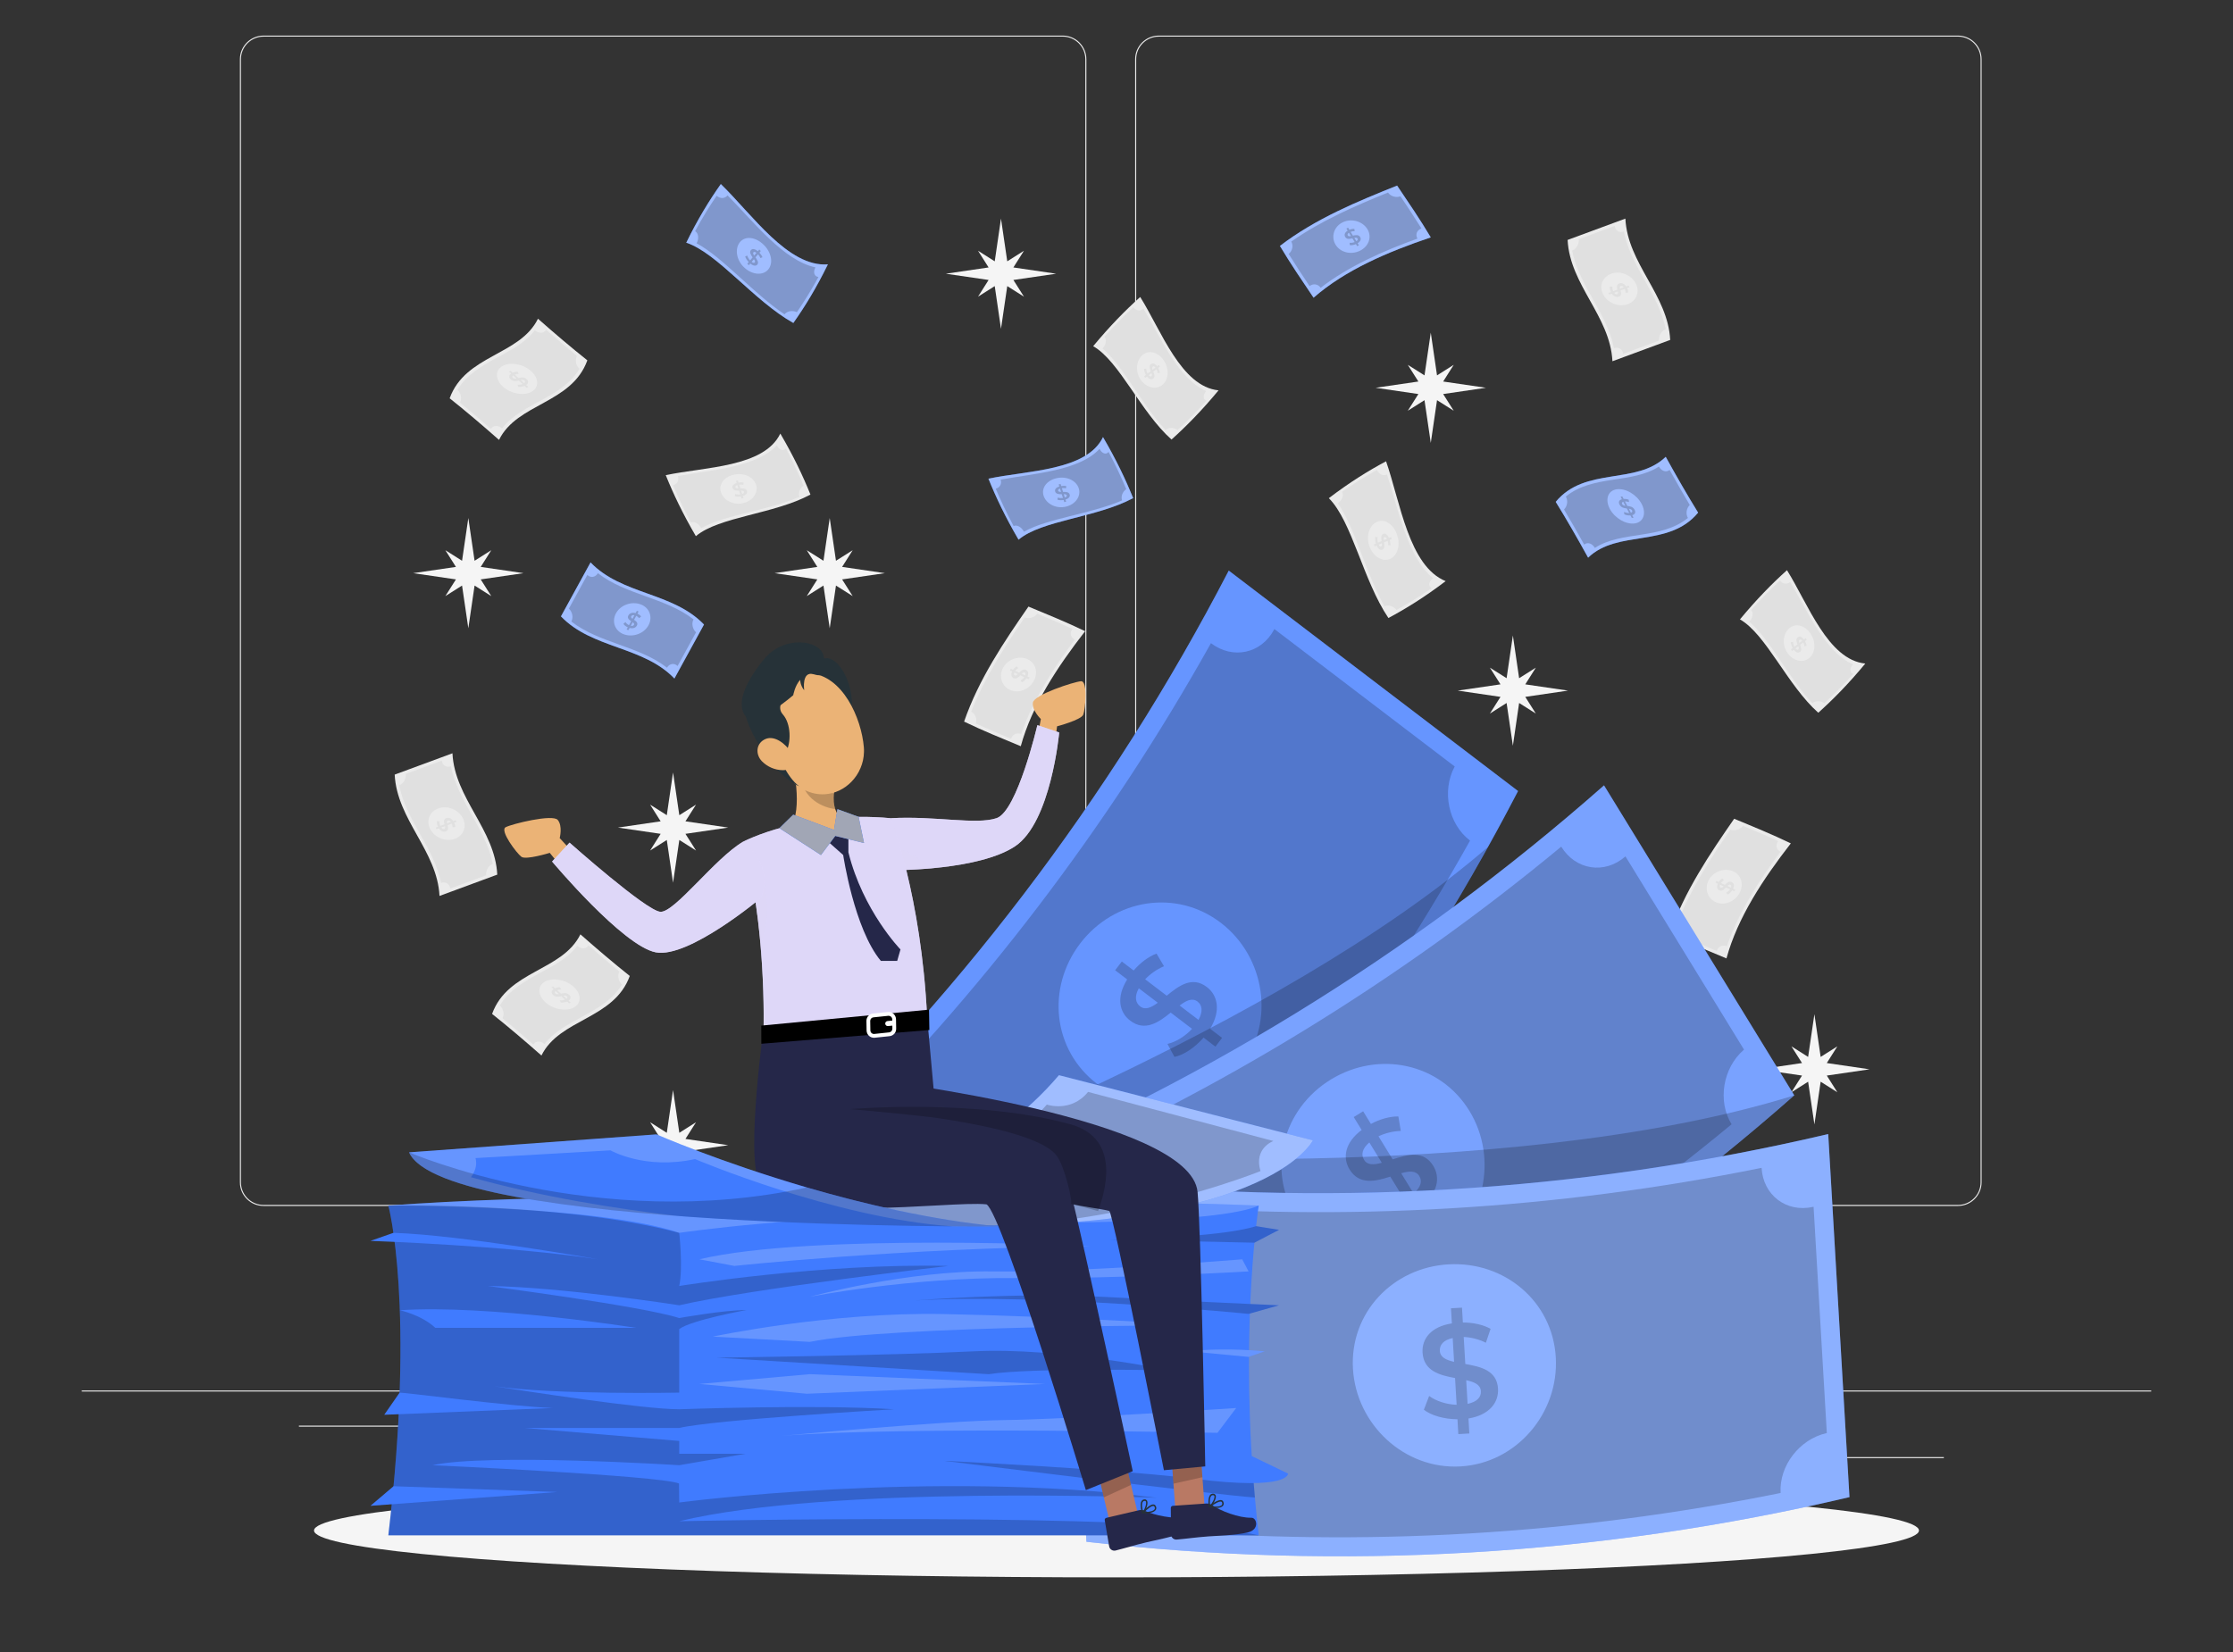<?xml version="1.0" encoding="UTF-8"?> <!-- Generator: Adobe Illustrator 19.0.0, SVG Export Plug-In . SVG Version: 6.00 Build 0) --> <svg xmlns="http://www.w3.org/2000/svg" xmlns:xlink="http://www.w3.org/1999/xlink" version="1.1" x="0px" y="0px" viewBox="0 0 1000 740" style="enable-background:new 0 0 1000 740;" xml:space="preserve"><rect x="0" y="0" width="1000" height="740" fill="#333333" stroke="none"/> <g id="Background_Complete"> <g> <rect x="36.63" y="622.86" style="fill:#EBEBEB;" width="926.74" height="0.46"></rect> <rect x="809.12" y="652.69" style="fill:#EBEBEB;" width="61.39" height="0.46"></rect> <rect x="634.43" y="657.72" style="fill:#EBEBEB;" width="16.11" height="0.46"></rect> <rect x="771.69" y="635.48" style="fill:#EBEBEB;" width="35.57" height="0.46"></rect> <rect x="133.86" y="638.6" style="fill:#EBEBEB;" width="80.06" height="0.46"></rect> <rect x="230.42" y="638.6" style="fill:#EBEBEB;" width="11.74" height="0.46"></rect> <rect x="280.31" y="646.42" style="fill:#EBEBEB;" width="173.63" height="0.46"></rect> <path style="fill:#EBEBEB;" d="M475.93,540.2H118.02c-5.83,0-10.58-4.75-10.58-10.58V26.52c0-5.83,4.75-10.58,10.58-10.58h357.91 c5.83,0,10.58,4.75,10.58,10.58v503.09C486.51,535.45,481.76,540.2,475.93,540.2z M118.02,16.41c-5.58,0-10.12,4.54-10.12,10.12 v503.09c0,5.58,4.54,10.12,10.12,10.12h357.91c5.58,0,10.11-4.54,10.11-10.12V26.52c0-5.58-4.54-10.12-10.11-10.12H118.02z"></path> <path style="fill:#EBEBEB;" d="M876.83,540.2H518.93c-5.83,0-10.58-4.75-10.58-10.58V26.52c0-5.83,4.75-10.58,10.58-10.58h357.91 c5.83,0,10.58,4.75,10.58,10.58v503.09C887.41,535.45,882.67,540.2,876.83,540.2z M518.93,16.41c-5.58,0-10.11,4.54-10.11,10.12 v503.09c0,5.58,4.54,10.12,10.11,10.12h357.91c5.58,0,10.12-4.54,10.12-10.12V26.52c0-5.58-4.54-10.12-10.12-10.12H518.93z"></path> </g> <g> <polygon style="fill:#F5F5F5;" points="453.82,125.41 472.97,122.61 453.82,119.8 458.56,112.32 451.08,117.06 448.27,97.91 445.47,117.06 437.99,112.32 442.72,119.8 423.58,122.61 442.72,125.41 437.99,132.89 445.47,128.16 448.27,147.3 451.08,128.16 458.56,132.89 "></polygon> <polygon style="fill:#F5F5F5;" points="646.29,176.51 665.43,173.7 646.29,170.9 651.02,163.42 643.54,168.15 640.74,149.01 637.93,168.15 630.45,163.42 635.19,170.9 616.04,173.7 635.19,176.51 630.45,183.99 637.93,179.26 640.74,198.4 643.54,179.25 651.02,183.99 "></polygon> <polygon style="fill:#F5F5F5;" points="377.12,259.54 396.27,256.74 377.12,253.94 381.86,246.46 374.37,251.19 371.57,232.04 368.77,251.19 361.29,246.46 366.02,253.94 346.88,256.74 366.02,259.54 361.29,267.02 368.77,262.29 371.57,281.43 374.37,262.29 381.86,267.02 "></polygon> <polygon style="fill:#F5F5F5;" points="215.28,259.54 234.42,256.74 215.28,253.94 220.01,246.46 212.53,251.19 209.73,232.04 206.92,251.19 199.44,246.46 204.18,253.94 185.03,256.74 204.18,259.54 199.44,267.02 206.92,262.29 209.73,281.43 212.53,262.29 220.01,267.02 "></polygon> <polygon style="fill:#F5F5F5;" points="306.96,373.51 326.11,370.71 306.96,367.9 311.7,360.42 304.22,365.16 301.41,346.01 298.61,365.16 291.13,360.42 295.86,367.9 276.72,370.71 295.86,373.51 291.13,380.99 298.61,376.26 301.41,395.4 304.22,376.26 311.7,380.99 "></polygon> <polygon style="fill:#F5F5F5;" points="683.06,312.16 702.2,309.35 683.06,306.55 687.79,299.07 680.31,303.8 677.51,284.66 674.7,303.8 667.22,299.07 671.96,306.55 652.81,309.35 671.96,312.16 667.22,319.64 674.7,314.9 677.51,334.05 680.31,314.9 687.79,319.64 "></polygon> <polygon style="fill:#F5F5F5;" points="818.09,481.79 837.23,478.99 818.09,476.18 822.82,468.7 815.34,473.44 812.54,454.29 809.73,473.44 802.25,468.7 806.99,476.18 787.84,478.99 806.99,481.79 802.25,489.27 809.73,484.54 812.54,503.68 815.34,484.54 822.82,489.27 "></polygon> <polygon style="fill:#F5F5F5;" points="658.36,475.9 677.51,473.1 658.36,470.29 663.1,462.81 655.62,467.55 652.81,448.4 650.01,467.55 642.53,462.81 647.26,470.29 628.12,473.1 647.26,475.9 642.53,483.38 650.01,478.65 652.81,497.79 655.62,478.65 663.1,483.38 "></polygon> <polygon style="fill:#F5F5F5;" points="306.96,515.78 326.11,512.98 306.96,510.17 311.7,502.69 304.22,507.43 301.41,488.28 298.61,507.43 291.13,502.69 295.86,510.17 276.72,512.98 295.86,515.78 291.13,523.26 298.61,518.53 301.41,537.67 304.22,518.53 311.7,523.26 "></polygon> <polygon style="fill:#F5F5F5;" points="515,428.77 534.14,425.97 515,423.16 519.73,415.68 512.25,420.42 509.45,401.27 506.65,420.41 499.16,415.68 503.9,423.16 484.75,425.97 503.9,428.77 499.16,436.25 506.65,431.52 509.45,450.66 512.25,431.52 519.73,436.25 "></polygon> <polygon style="fill:#F5F5F5;" points="406.37,634.93 425.52,632.13 406.37,629.33 411.11,621.85 403.63,626.58 400.82,607.44 398.02,626.58 390.54,621.85 395.27,629.33 376.13,632.13 395.27,634.93 390.54,642.42 398.02,637.68 400.82,656.83 403.63,637.68 411.11,642.42 "></polygon> <polygon style="fill:#F5F5F5;" points="619.36,622.44 638.5,619.64 619.36,616.83 624.09,609.35 616.61,614.09 613.81,594.94 611.01,614.09 603.52,609.35 608.26,616.83 589.11,619.64 608.26,622.44 603.52,629.92 611.01,625.19 613.81,644.33 616.61,625.19 624.09,629.92 "></polygon> <g> <path style="fill:#EBEBEB;" d="M621.77,276.83c-11.39-16.85-16.26-43.27-26.68-53.68c9.36-7.13,17.75-12.32,25.63-16.52 c6.4,18.4,10.2,46.97,26.68,53.68C638.04,267.44,629.66,272.63,621.77,276.83z"></path> <path style="fill:#E0E0E0;enable-background:new ;" d="M641.05,263.46c-1.59-1.05-1.19-3.14,0.77-4.43 c-11.41-9.19-15.52-30.53-20.68-46.52c-1.73,0.85-3.72-0.08-4.43-2.04c-4.99,2.77-10.21,5.98-15.75,9.84 c0.95,1.48,0.13,3.82-1.85,5.16c7.71,10.92,12.42,31.06,20.88,46.12c1.72-0.83,4.07-0.04,5.37,1.6c0,0.01,0.01,0.02,0.02,0.03 c4.98-2.75,10.18-5.92,15.7-9.75C641.06,263.47,641.06,263.46,641.05,263.46z M613.29,244.75c-1.67-4.51-0.13-9.39,3.34-10.99 c3.46-1.59,7.36,1.06,8.98,5.67c1.63,4.59,0.36,9.39-3.07,10.91C619.11,251.87,614.95,249.29,613.29,244.75z"></path> <g style="enable-background:new ;"> <path style="fill:#E0E0E0;" d="M616.5,244.37c-0.3,0.13-0.61,0.26-0.91,0.4c-0.11-0.3-0.21-0.6-0.32-0.9 c0.3-0.13,0.61-0.26,0.91-0.39c-0.34-1.1-0.44-2.25-0.27-2.99c0.34,0.04,0.66,0.09,1,0.13c-0.14,0.68-0.09,1.61,0.15,2.47 c0.54-0.24,1.09-0.47,1.63-0.7c-0.21-1.32-0.37-2.77,0.77-3.26c0.83-0.36,1.83,0.16,2.55,1.83c0.31-0.13,0.61-0.26,0.92-0.39 c0.11,0.3,0.21,0.61,0.32,0.91c-0.3,0.13-0.6,0.26-0.9,0.39c0.26,0.83,0.37,1.73,0.31,2.45c-0.33-0.03-0.66-0.06-0.99-0.1 c0.04-0.69-0.04-1.37-0.2-1.98c-0.55,0.23-1.09,0.47-1.64,0.7c0.21,1.32,0.42,2.78-0.72,3.26 C618.28,246.57,617.25,246.05,616.5,244.37z M619.67,241.97c0.48-0.21,0.97-0.41,1.45-0.62c-0.36-0.75-0.77-0.96-1.13-0.8 C619.61,240.71,619.59,241.26,619.67,241.97z M618.52,244.83c0.4-0.17,0.41-0.74,0.32-1.46c-0.48,0.21-0.96,0.41-1.44,0.62 C617.77,244.76,618.17,244.98,618.52,244.83z"></path> </g> </g> <g> <path style="fill:#EBEBEB;" d="M362.94,221.54c-16.31,8.79-41,9.89-51.31,18.63c-5.94-10.14-10.16-19.05-13.49-27.33 c17.4-3.71,44-3.46,51.31-18.63C355.39,204.34,359.61,213.25,362.94,221.54z"></path> <path style="fill:#E0E0E0;enable-background:new ;" d="M351.92,200.85c-1.08,1.41-2.97,0.72-4.03-1.36 c-9.25,9.88-29.2,10.94-44.3,13.77c0.67,1.81-0.33,3.62-2.18,4.05c2.22,5.26,4.82,10.8,8.01,16.75c1.43-0.72,3.53,0.41,4.63,2.53 c10.6-6.02,29.49-7.83,43.95-14.02c-0.65-1.79,0.24-3.99,1.84-5.03c0.01,0,0.02-0.01,0.02-0.02c-2.2-5.25-4.77-10.76-7.93-16.69 C351.93,200.84,351.93,200.84,351.92,200.85z M332.79,225.38c-4.27,1.01-8.67-1.18-9.91-4.78c-1.23-3.6,1.48-7.05,5.84-7.99 c4.34-0.95,8.68,0.95,9.86,4.52C339.74,220.68,337.09,224.39,332.79,225.38z"></path> <g style="enable-background:new ;"> <path style="fill:#E0E0E0;" d="M332.66,222.19c0.1,0.31,0.2,0.63,0.3,0.95c-0.28,0.06-0.57,0.13-0.85,0.19 c-0.1-0.31-0.2-0.63-0.3-0.94c-1.04,0.18-2.11,0.11-2.77-0.15c0.06-0.32,0.12-0.64,0.19-0.96c0.62,0.23,1.48,0.31,2.29,0.2 c-0.18-0.56-0.36-1.13-0.54-1.69c-1.23,0.02-2.58-0.02-2.95-1.2c-0.28-0.86,0.27-1.77,1.86-2.24c-0.1-0.32-0.2-0.64-0.3-0.95 c0.29-0.06,0.57-0.12,0.86-0.19c0.1,0.31,0.2,0.63,0.3,0.94c0.79-0.13,1.62-0.13,2.28,0.04c-0.05,0.32-0.1,0.63-0.16,0.95 c-0.63-0.14-1.27-0.15-1.84-0.08c0.18,0.57,0.36,1.13,0.54,1.7c1.23-0.02,2.6-0.02,2.96,1.15 C334.8,220.76,334.25,221.69,332.66,222.19z M330.65,218.76c-0.16-0.5-0.32-1-0.47-1.5c-0.72,0.25-0.93,0.62-0.82,0.99 C329.49,218.65,330,218.74,330.65,218.76z M333.21,220.28c-0.13-0.41-0.65-0.5-1.33-0.51c0.16,0.5,0.31,1,0.47,1.5 C333.1,221,333.33,220.64,333.21,220.28z"></path> </g> </g> <g> <path style="fill:#EBEBEB;" d="M524.64,196.89c-13.85-12.31-23.34-35.13-35.08-41.82c7.49-9.06,14.41-16.07,21.06-22.04 c9.44,15.08,18.32,40.16,35.08,41.82C538.21,183.9,531.28,190.92,524.64,196.89z"></path> <path style="fill:#E0E0E0;enable-background:new ;" d="M540.3,179.44c-1.7-0.53-1.7-2.55-0.1-4.25 c-12.45-5.31-20.28-23.69-28.11-36.9c-1.47,1.25-3.52,0.93-4.55-0.66c-4.19,3.89-8.5,8.23-13,13.26c1.17,1.1,0.83,3.46-0.79,5.21 c9.29,7.89,17.46,25.02,28.22,36.49c1.46-1.23,3.83-1.14,5.35,0.01c0,0,0.02,0.01,0.02,0.02c4.18-3.86,8.48-8.17,12.97-13.16 C540.31,179.45,540.31,179.45,540.3,179.44z M510.7,169.87c-2.41-3.67-1.86-8.55,1.1-10.95c2.96-2.39,7.13-1.03,9.51,2.75 c2.38,3.75,2.08,8.48-0.87,10.81C517.5,174.8,513.1,173.57,510.7,169.87z"></path> <g style="enable-background:new ;"> <path style="fill:#E0E0E0;" d="M513.65,168.66c-0.26,0.2-0.52,0.41-0.79,0.61c-0.16-0.24-0.31-0.49-0.47-0.73 c0.26-0.2,0.52-0.41,0.78-0.61c-0.52-0.91-0.83-1.94-0.81-2.66c0.33-0.05,0.64-0.1,0.96-0.15c-0.01,0.66,0.22,1.5,0.6,2.22 c0.47-0.36,0.93-0.72,1.4-1.08c-0.44-1.15-0.86-2.43,0.12-3.18c0.72-0.56,1.76-0.35,2.75,0.98c0.27-0.2,0.53-0.41,0.79-0.61 c0.16,0.25,0.31,0.5,0.47,0.74c-0.26,0.2-0.52,0.4-0.78,0.6c0.4,0.69,0.67,1.48,0.74,2.16c-0.32,0.06-0.63,0.12-0.95,0.18 c-0.09-0.64-0.3-1.24-0.56-1.75c-0.47,0.36-0.94,0.73-1.42,1.09c0.44,1.15,0.91,2.43-0.07,3.18 C515.73,170.18,514.67,169.98,513.65,168.66z M516.19,165.6c0.42-0.32,0.83-0.64,1.25-0.96c-0.48-0.59-0.9-0.67-1.21-0.43 C515.89,164.47,515.98,164.98,516.19,165.6z M515.64,168.53c0.34-0.26,0.25-0.79,0.03-1.42c-0.41,0.32-0.83,0.64-1.24,0.96 C514.92,168.66,515.34,168.76,515.64,168.53z"></path> </g> </g> <g> <path style="fill:#EBEBEB;" d="M568.08,390.2c-6.31-17.42-3.79-42.01-10.94-53.48c10.9-4.4,20.33-7.27,29.01-9.35 c1.12,17.76-3.01,44.03,10.94,53.48C586.19,385.24,576.76,388.11,568.08,390.2z"></path> <path style="fill:#E0E0E0;enable-background:new ;" d="M590.15,382.32c-1.24-1.27-0.28-3.05,1.94-3.79 c-8.42-10.59-6.55-30.49-7.14-45.83c-1.89,0.4-3.54-0.85-3.68-2.75c-5.53,1.43-11.39,3.19-17.74,5.47 c0.5,1.52-0.92,3.43-3.17,4.21c4.41,11.36,3.44,30.32,7.44,45.52c1.87-0.38,3.91,0.82,4.7,2.56c0,0.01,0.01,0.02,0.01,0.03 c5.51-1.41,11.35-3.15,17.67-5.4C590.16,382.33,590.16,382.33,590.15,382.32z M568.68,359.81c-0.37-4.37,2.43-8.41,6.18-9.1 c3.75-0.69,6.76,2.49,7.05,6.95c0.31,4.44-2.21,8.45-5.91,9.09C572.32,367.38,569.03,364.21,568.68,359.81z"></path> <g style="enable-background:new ;"> <path style="fill:#E0E0E0;" d="M571.86,360.15c-0.32,0.06-0.65,0.11-0.98,0.16c-0.02-0.29-0.04-0.58-0.06-0.87 c0.32-0.06,0.65-0.11,0.98-0.16c-0.02-1.05,0.2-2.1,0.56-2.72c0.31,0.11,0.61,0.22,0.92,0.33c-0.32,0.58-0.52,1.42-0.53,2.24 c0.58-0.1,1.17-0.19,1.75-0.28c0.16-1.22,0.4-2.55,1.62-2.74c0.89-0.15,1.71,0.52,1.95,2.17c0.33-0.05,0.66-0.1,0.99-0.16 c0.02,0.29,0.04,0.59,0.06,0.88c-0.32,0.05-0.65,0.1-0.97,0.16c0.02,0.8-0.11,1.63-0.37,2.25c-0.31-0.1-0.61-0.2-0.92-0.29 c0.23-0.61,0.33-1.23,0.35-1.81c-0.59,0.09-1.17,0.19-1.76,0.28c-0.16,1.22-0.36,2.57-1.57,2.76 C572.96,362.48,572.12,361.8,571.86,360.15z M575.54,358.66c0.52-0.08,1.04-0.17,1.56-0.25c-0.14-0.74-0.48-1.02-0.86-0.95 C575.82,357.53,575.65,358.02,575.54,358.66z M573.66,360.98c0.43-0.07,0.59-0.57,0.7-1.24c-0.51,0.08-1.03,0.17-1.55,0.25 C572.97,360.76,573.29,361.04,573.66,360.98z"></path> </g> </g> <g> <path style="fill:#EBEBEB;" d="M814.28,319.27c-13.85-12.31-23.34-35.13-35.08-41.82c7.49-9.05,14.41-16.07,21.06-22.04 c9.44,15.08,18.32,40.16,35.08,41.82C827.85,306.29,820.92,313.3,814.28,319.27z"></path> <path style="fill:#E0E0E0;enable-background:new ;" d="M829.94,301.83c-1.7-0.53-1.7-2.55-0.1-4.25 c-12.45-5.31-20.28-23.69-28.11-36.9c-1.47,1.25-3.52,0.93-4.55-0.66c-4.19,3.89-8.5,8.23-13,13.26c1.17,1.1,0.83,3.46-0.79,5.21 c9.29,7.89,17.46,25.02,28.22,36.49c1.46-1.23,3.83-1.14,5.35,0.01c0,0.01,0.02,0.01,0.02,0.02c4.18-3.86,8.48-8.17,12.97-13.16 C829.96,301.84,829.95,301.83,829.94,301.83z M800.34,292.26c-2.41-3.67-1.86-8.55,1.1-10.95c2.96-2.39,7.13-1.03,9.51,2.75 c2.38,3.75,2.08,8.48-0.87,10.81C807.14,297.18,802.74,295.96,800.34,292.26z"></path> <g style="enable-background:new ;"> <path style="fill:#E0E0E0;" d="M803.3,291.04c-0.26,0.2-0.52,0.41-0.79,0.61c-0.16-0.24-0.31-0.49-0.47-0.74 c0.26-0.2,0.52-0.4,0.78-0.61c-0.52-0.91-0.83-1.94-0.81-2.66c0.33-0.05,0.64-0.1,0.96-0.15c-0.01,0.66,0.22,1.5,0.6,2.22 c0.47-0.36,0.93-0.72,1.4-1.08c-0.44-1.15-0.86-2.43,0.12-3.18c0.72-0.56,1.76-0.35,2.75,0.98c0.27-0.2,0.53-0.41,0.79-0.61 c0.16,0.25,0.31,0.5,0.47,0.74c-0.26,0.2-0.52,0.4-0.78,0.6c0.4,0.69,0.67,1.48,0.75,2.16c-0.32,0.06-0.63,0.12-0.95,0.18 c-0.09-0.64-0.3-1.24-0.56-1.75c-0.47,0.36-0.94,0.73-1.42,1.09c0.44,1.15,0.91,2.43-0.07,3.18 C805.37,292.57,804.31,292.37,803.3,291.04z M805.83,287.98c0.42-0.32,0.83-0.64,1.25-0.96c-0.48-0.59-0.9-0.67-1.21-0.43 C805.53,286.85,805.62,287.37,805.83,287.98z M805.28,290.91c0.34-0.26,0.25-0.79,0.03-1.42c-0.41,0.32-0.83,0.64-1.24,0.96 C804.56,291.05,804.98,291.15,805.28,290.91z"></path> </g> </g> <g> <path style="fill:#EBEBEB;" d="M485.95,282.73c-12.44,16.04-23.79,33.19-28.82,51.53c-8.39-3.47-16.98-6.96-25.38-11.02 c6.58-19.07,17.94-35.8,28.82-51.53C468.96,275.19,477.55,278.68,485.95,282.73z"></path> <path style="fill:#E0E0E0;enable-background:new ;" d="M464.47,274.9c-1.21,1.72-3.71,2.47-5.57,1.66 c-8.98,13.09-17.94,26.94-23.98,42.26c1.87,0.91,2.76,3.24,2.08,5.26c5.25,2.41,10.54,4.65,15.79,6.85 c0.59-1.98,2.68-2.92,4.54-2.11c5.09-14.92,14.05-29,23.98-42.33c-1.87-0.89-2.35-3.01-1.04-4.75c0.01-0.01,0.01-0.02,0.02-0.03 c-5.25-2.4-10.54-4.64-15.79-6.83C464.48,274.88,464.47,274.89,464.47,274.9z M462.84,305.22c-2.2,3.78-6.82,5.54-10.58,3.81 c-3.76-1.73-5.14-6.34-2.93-10.11c2.19-3.77,7.11-5.34,10.86-3.63C463.95,297.01,465.04,301.43,462.84,305.22z"></path> <g style="enable-background:new ;"> <path style="fill:#E0E0E0;" d="M460.1,303.02c0.34,0.15,0.67,0.31,1,0.47c-0.14,0.25-0.29,0.5-0.43,0.74 c-0.33-0.15-0.66-0.31-0.99-0.46c-0.57,0.87-1.35,1.6-2.02,1.89c-0.23-0.28-0.45-0.55-0.67-0.83c0.61-0.28,1.26-0.85,1.72-1.51 c-0.59-0.28-1.19-0.55-1.79-0.83c-0.83,0.9-1.77,1.84-3.01,1.26c-0.92-0.42-1.33-1.48-0.65-2.96c-0.34-0.16-0.67-0.32-1.01-0.47 c0.14-0.25,0.29-0.5,0.43-0.74c0.33,0.15,0.66,0.31,0.99,0.46c0.43-0.65,1.03-1.24,1.63-1.58c0.23,0.26,0.46,0.53,0.68,0.79 c-0.56,0.35-1.02,0.79-1.35,1.24c0.6,0.28,1.21,0.56,1.81,0.84c0.83-0.9,1.8-1.84,3.05-1.26 C460.41,300.49,460.79,301.53,460.1,303.02z M455.83,301.99c-0.54-0.24-1.06-0.49-1.59-0.74c-0.27,0.69-0.11,1.12,0.29,1.3 C454.95,302.75,455.37,302.44,455.83,301.99z M458.89,301.26c-0.44-0.2-0.88,0.1-1.35,0.57c0.53,0.24,1.06,0.49,1.59,0.73 C459.41,301.86,459.27,301.44,458.89,301.26z"></path> </g> </g> <g> <path style="fill:#EBEBEB;" d="M801.98,377.78c-12.44,16.04-23.79,33.19-28.82,51.53c-8.39-3.47-16.98-6.96-25.38-11.02 c6.58-19.07,17.94-35.8,28.82-51.53C784.99,370.23,793.58,373.72,801.98,377.78z"></path> <path style="fill:#E0E0E0;enable-background:new ;" d="M780.5,369.94c-1.21,1.72-3.71,2.47-5.57,1.66 c-8.98,13.09-17.94,26.94-23.98,42.26c1.87,0.91,2.76,3.24,2.08,5.26c5.25,2.41,10.54,4.65,15.79,6.85 c0.59-1.98,2.68-2.92,4.54-2.11c5.09-14.92,14.05-29,23.98-42.33c-1.87-0.89-2.35-3.01-1.04-4.75c0.01-0.01,0.01-0.02,0.02-0.03 c-5.25-2.4-10.54-4.64-15.79-6.83C780.51,369.93,780.51,369.93,780.5,369.94z M778.87,400.27c-2.2,3.78-6.82,5.54-10.58,3.81 c-3.76-1.73-5.14-6.34-2.93-10.11c2.19-3.77,7.11-5.34,10.86-3.63C779.98,392.06,781.07,396.48,778.87,400.27z"></path> <g style="enable-background:new ;"> <path style="fill:#E0E0E0;" d="M776.13,398.06c0.34,0.15,0.67,0.31,1,0.47c-0.14,0.25-0.29,0.5-0.43,0.74 c-0.33-0.15-0.66-0.31-0.99-0.46c-0.57,0.87-1.35,1.6-2.02,1.89c-0.23-0.28-0.45-0.55-0.67-0.83c0.61-0.28,1.26-0.85,1.72-1.51 c-0.59-0.28-1.19-0.55-1.79-0.83c-0.83,0.9-1.77,1.84-3.01,1.26c-0.92-0.42-1.33-1.48-0.65-2.96c-0.34-0.16-0.67-0.32-1.01-0.47 c0.14-0.25,0.29-0.5,0.43-0.74c0.33,0.15,0.66,0.31,0.99,0.46c0.43-0.65,1.03-1.24,1.63-1.58c0.23,0.26,0.46,0.53,0.68,0.79 c-0.56,0.35-1.02,0.79-1.35,1.24c0.6,0.28,1.21,0.56,1.81,0.84c0.83-0.9,1.8-1.84,3.05-1.26 C776.45,395.53,776.83,396.57,776.13,398.06z M771.86,397.03c-0.54-0.24-1.06-0.49-1.59-0.74c-0.27,0.69-0.11,1.12,0.29,1.3 C770.99,397.79,771.4,397.49,771.86,397.03z M774.92,396.3c-0.44-0.2-0.88,0.1-1.35,0.57c0.53,0.24,1.06,0.49,1.59,0.73 C775.44,396.9,775.31,396.48,774.92,396.3z"></path> </g> </g> <g> <path style="fill:#EBEBEB;" d="M722.09,161.82c-1-20.22-19.07-34.13-20.07-54.35c8.62-3.18,17.25-6.37,25.87-9.55 c1,20.22,19.07,34.13,20.07,54.35C739.34,155.46,730.72,158.64,722.09,161.82z"></path> <path style="fill:#E0E0E0;enable-background:new ;" d="M742.98,152.54c-0.2-2.13,1.02-4.37,2.97-5.1 c-3.12-15.74-15.65-28-18.75-43.74c-1.94,0.72-3.88-0.36-4.07-2.5c-5.37,1.98-10.75,3.97-16.12,5.95 c0.19,2.14-1.02,4.37-2.97,5.1c3.1,15.74,15.64,28,18.75,43.73c1.94-0.72,3.88,0.36,4.07,2.5c0,0.01,0,0.02,0,0.03 c5.37-1.98,10.75-3.97,16.12-5.95C742.98,152.56,742.98,152.55,742.98,152.54z M718.04,132.08c-2.11-3.74-0.48-8,3.5-9.47 c3.97-1.46,8.79,0.42,10.9,4.16c2.11,3.74,0.51,7.99-3.48,9.46C724.99,137.7,720.15,135.82,718.04,132.08z"></path> <g style="enable-background:new ;"> <path style="fill:#E0E0E0;" d="M721.82,131.56c-0.36,0.13-0.71,0.26-1.07,0.39c-0.14-0.25-0.27-0.49-0.41-0.74 c0.35-0.13,0.71-0.26,1.06-0.39c-0.43-0.9-0.61-1.87-0.43-2.49c0.4,0.02,0.79,0.03,1.19,0.05c-0.14,0.58-0.04,1.36,0.28,2.06 c0.64-0.23,1.27-0.47,1.91-0.7c-0.3-1.09-0.55-2.29,0.78-2.78c0.97-0.36,2.19-0.01,3.12,1.34c0.36-0.13,0.72-0.27,1.08-0.4 c0.14,0.25,0.27,0.49,0.41,0.74c-0.35,0.13-0.71,0.26-1.06,0.39c0.33,0.68,0.5,1.43,0.43,2.04c-0.39,0-0.78-0.01-1.17-0.01 c0.03-0.58-0.09-1.15-0.3-1.65c-0.64,0.24-1.28,0.47-1.93,0.71c0.3,1.09,0.57,2.3-0.76,2.79 C723.97,133.28,722.76,132.91,721.82,131.56z M725.49,129.32c0.57-0.21,1.13-0.42,1.7-0.63c-0.46-0.6-0.96-0.74-1.37-0.59 C725.35,128.27,725.36,128.73,725.49,129.32z M724.22,131.8c0.47-0.17,0.47-0.65,0.33-1.25c-0.56,0.21-1.13,0.42-1.69,0.62 C723.33,131.8,723.81,131.95,724.22,131.8z"></path> </g> </g> <g> <path style="fill:#EBEBEB;" d="M196.82,401.33c-1-20.22-19.07-34.13-20.07-54.35c8.62-3.18,17.25-6.37,25.87-9.55 c1,20.22,19.07,34.13,20.07,54.35C214.07,394.96,205.45,398.15,196.82,401.33z"></path> <path style="fill:#E0E0E0;enable-background:new ;" d="M217.71,392.05c-0.2-2.13,1.02-4.37,2.97-5.1 c-3.12-15.74-15.65-28-18.75-43.74c-1.94,0.72-3.88-0.36-4.07-2.5c-5.37,1.98-10.75,3.97-16.12,5.95 c0.19,2.14-1.02,4.37-2.97,5.1c3.1,15.74,15.64,28,18.75,43.73c1.94-0.72,3.88,0.36,4.07,2.5c0,0.01,0,0.02,0,0.03 c5.37-1.98,10.75-3.97,16.12-5.95C217.71,392.07,217.71,392.06,217.71,392.05z M192.77,371.59c-2.11-3.74-0.48-8,3.5-9.47 c3.97-1.46,8.79,0.42,10.9,4.16c2.11,3.74,0.51,7.99-3.48,9.46C199.72,377.2,194.88,375.32,192.77,371.59z"></path> <g style="enable-background:new ;"> <path style="fill:#E0E0E0;" d="M196.55,371.06c-0.36,0.13-0.71,0.26-1.07,0.39c-0.14-0.25-0.27-0.49-0.41-0.74 c0.35-0.13,0.71-0.26,1.06-0.39c-0.43-0.9-0.61-1.87-0.43-2.49c0.4,0.02,0.79,0.03,1.19,0.05c-0.14,0.58-0.04,1.36,0.28,2.06 c0.64-0.23,1.27-0.47,1.91-0.7c-0.3-1.09-0.55-2.29,0.78-2.78c0.97-0.36,2.19-0.01,3.12,1.34c0.36-0.13,0.72-0.27,1.08-0.4 c0.14,0.25,0.27,0.49,0.41,0.74c-0.35,0.13-0.71,0.26-1.06,0.39c0.33,0.68,0.5,1.43,0.43,2.04c-0.39,0-0.78-0.01-1.17-0.01 c0.03-0.58-0.09-1.15-0.3-1.65c-0.64,0.24-1.28,0.47-1.93,0.71c0.3,1.09,0.57,2.3-0.76,2.79 C198.7,372.79,197.49,372.42,196.55,371.06z M200.22,368.82c0.57-0.21,1.13-0.42,1.7-0.63c-0.46-0.6-0.96-0.74-1.37-0.59 C200.08,367.77,200.09,368.24,200.22,368.82z M198.95,371.31c0.47-0.17,0.47-0.65,0.33-1.25c-0.56,0.21-1.13,0.42-1.69,0.62 C198.06,371.3,198.54,371.46,198.95,371.31z"></path> </g> </g> <g> <path style="fill:#EBEBEB;" d="M263.03,161.41c-7.05,19.51-31.43,19.11-39.55,35.64c-7.52-6.62-14.92-12.92-22.11-18.64 c7.05-19.51,31.43-19.11,39.55-35.64C248.43,149.39,255.83,155.69,263.03,161.41z"></path> <path style="fill:#E0E0E0;enable-background:new ;" d="M244.51,147.73c-0.95,1.73-3.27,1.71-4.98,0.19 c-8.79,11.45-26.62,13.35-34.71,26.73c1.66,1.38,2.09,3.85,1.21,5.72c4.55,3.74,9.16,7.68,13.83,11.76 c0.94-1.73,3.27-1.72,4.97-0.2c8.77-11.47,26.61-13.36,34.71-26.73c-1.65-1.38-2.1-3.84-1.2-5.72c0-0.01,0.01-0.02,0.01-0.03 c-4.55-3.74-9.16-7.68-13.83-11.76C244.52,147.71,244.51,147.72,244.51,147.73z M237.93,175.56c-3.55,1.85-9.18,0.82-12.69-2.35 c-3.52-3.19-3.62-7.44-0.08-9.32c3.54-1.87,9.2-0.81,12.71,2.37C241.4,169.47,241.47,173.7,237.93,175.56z"></path> <g style="enable-background:new ;"> <path style="fill:#E0E0E0;" d="M235.63,172.47c0.32,0.29,0.63,0.58,0.95,0.87c-0.23,0.12-0.46,0.25-0.69,0.37 c-0.31-0.29-0.63-0.57-0.94-0.86c-0.88,0.39-1.95,0.57-2.77,0.46c-0.16-0.33-0.31-0.66-0.47-0.98c0.75,0.09,1.63-0.02,2.34-0.31 c-0.56-0.52-1.13-1.03-1.69-1.55c-1.17,0.29-2.48,0.54-3.65-0.53c-0.86-0.79-1-1.81,0.2-2.63c-0.32-0.29-0.64-0.58-0.96-0.87 c0.23-0.12,0.46-0.25,0.69-0.37c0.32,0.29,0.62,0.57,0.94,0.86c0.66-0.3,1.49-0.47,2.23-0.44c0.17,0.32,0.34,0.64,0.51,0.97 c-0.71,0-1.33,0.12-1.83,0.31c0.57,0.52,1.14,1.04,1.71,1.56c1.17-0.29,2.49-0.56,3.66,0.51 C236.71,170.62,236.82,171.65,235.63,172.47z M231.31,169.53c-0.5-0.46-1-0.92-1.51-1.38c-0.51,0.4-0.46,0.82-0.09,1.16 C230.13,169.68,230.68,169.66,231.31,169.53z M234.84,170.48c-0.42-0.38-0.98-0.36-1.63-0.22c0.5,0.46,1,0.91,1.5,1.37 C235.23,171.22,235.2,170.81,234.84,170.48z"></path> </g> </g> <g> <path style="fill:#EBEBEB;" d="M282.03,437.17c-7.05,19.51-31.43,19.11-39.55,35.64c-7.52-6.62-14.92-12.92-22.11-18.64 c7.05-19.51,31.43-19.11,39.55-35.64C267.44,425.15,274.84,431.45,282.03,437.17z"></path> <path style="fill:#E0E0E0;enable-background:new ;" d="M263.52,423.49c-0.95,1.73-3.27,1.71-4.98,0.19 c-8.79,11.45-26.62,13.35-34.71,26.73c1.66,1.38,2.09,3.85,1.21,5.72c4.55,3.74,9.16,7.68,13.83,11.76 c0.94-1.73,3.27-1.72,4.97-0.2c8.77-11.47,26.61-13.36,34.71-26.73c-1.65-1.38-2.09-3.84-1.2-5.72c0-0.01,0.01-0.02,0.01-0.03 c-4.55-3.74-9.16-7.68-13.83-11.76C263.53,423.47,263.52,423.48,263.52,423.49z M256.94,451.32c-3.55,1.85-9.18,0.82-12.69-2.35 c-3.52-3.19-3.62-7.44-0.08-9.32c3.54-1.87,9.2-0.81,12.71,2.37C260.41,445.23,260.48,449.46,256.94,451.32z"></path> <g style="enable-background:new ;"> <path style="fill:#E0E0E0;" d="M254.63,448.23c0.32,0.29,0.63,0.58,0.95,0.87c-0.23,0.12-0.46,0.25-0.69,0.37 c-0.31-0.29-0.63-0.57-0.94-0.86c-0.88,0.39-1.95,0.57-2.77,0.46c-0.16-0.33-0.31-0.66-0.47-0.98c0.75,0.09,1.63-0.02,2.34-0.31 c-0.56-0.52-1.13-1.03-1.69-1.55c-1.17,0.29-2.48,0.54-3.65-0.53c-0.86-0.79-1-1.81,0.2-2.63c-0.32-0.29-0.64-0.58-0.96-0.87 c0.23-0.12,0.46-0.25,0.69-0.37c0.32,0.28,0.62,0.57,0.94,0.86c0.66-0.3,1.49-0.47,2.23-0.44c0.17,0.32,0.34,0.64,0.51,0.97 c-0.71,0-1.33,0.12-1.83,0.31c0.57,0.52,1.14,1.04,1.71,1.56c1.17-0.29,2.49-0.56,3.66,0.51 C255.72,446.38,255.82,447.4,254.63,448.23z M250.32,445.29c-0.5-0.46-1-0.92-1.51-1.38c-0.51,0.4-0.46,0.82-0.09,1.16 C249.13,445.44,249.68,445.42,250.32,445.29z M253.85,446.24c-0.42-0.38-0.98-0.36-1.63-0.22c0.5,0.46,1,0.91,1.5,1.37 C254.23,446.98,254.21,446.57,253.85,446.24z"></path> </g> </g> </g> </g> <g id="Background_Simple" style="display:none;"> <g style="display:inline;"> <path style="fill:#407BFF;" d="M335.62,228.43c27.92-59.45,127.06-51.06,165.32-9.26c38.26,41.81,50.7,68.6,85.21,52.98 c34.51-15.62,78.52-11.44,81.04,38.16c2.52,49.6-37.91,108.26-102.09,125.61c-64.18,17.35-64.16,78.76-149.1,66.37 c-46.31-6.76-47.37-56.86-40.83-98.3S303.24,297.38,335.62,228.43z"></path> <path style="opacity:0.9;fill:#FFFFFF;" d="M335.62,228.43c27.92-59.45,127.06-51.06,165.32-9.26 c38.26,41.81,50.7,68.6,85.21,52.98c34.51-15.62,78.52-11.44,81.04,38.16c2.52,49.6-37.91,108.26-102.09,125.61 c-64.18,17.35-64.16,78.76-149.1,66.37c-46.31-6.76-47.37-56.86-40.83-98.3S303.24,297.38,335.62,228.43z"></path> </g> </g> <g id="Shadow_1_"> <ellipse id="_x3C_Path_x3E__359_" style="fill:#F5F5F5;" cx="500" cy="685.58" rx="359.37" ry="20.99"></ellipse> </g> <g id="Banknotes_falling"> <g> <g> <path style="fill:#407BFF;" d="M355.28,144.68c-17.74-9.94-33.97-31.35-47.95-35.97c5.16-10.58,10.32-18.98,15.48-26.27 c13.98,13.56,30.21,37.38,47.95,35.97C365.59,128.98,360.44,137.39,355.28,144.68z"></path> <path style="opacity:0.5;fill:#FFFFFF;enable-background:new ;" d="M355.28,144.68c-17.74-9.94-33.97-31.35-47.95-35.97 c5.16-10.58,10.32-18.98,15.48-26.27c13.98,13.56,30.21,37.38,47.95,35.97C365.59,128.98,360.44,137.39,355.28,144.68z"></path> <path style="opacity:0.2;enable-background:new ;" d="M366.49,124.07c-1.9-0.22-2.47-2.27-1.3-4.3 c-14.32-3.08-27.58-20.3-39.38-32.27c-1.17,1.54-3.36,1.6-4.87,0.17c-3.22,4.72-6.44,9.93-9.65,15.87 c1.52,0.9,1.83,3.36,0.66,5.44c11.8,6.29,25.05,22.17,39.38,31.82c1.16-1.52,3.62-1.86,5.52-0.98c0.01,0,0.02,0.01,0.03,0.01 c3.22-4.69,6.43-9.86,9.65-15.76C366.51,124.08,366.5,124.07,366.49,124.07z M333.29,119.83c-3.52-3.28-4.33-8.34-1.96-11.32 c2.38-2.98,7.06-2.36,10.57,1.04c3.52,3.37,4.54,8.23,2.16,11.13C341.69,123.57,336.81,123.14,333.29,119.83z"></path> <g style="opacity:0.2;enable-background:new ;"> <path d="M335.99,118.05c-0.21,0.25-0.42,0.51-0.64,0.76c-0.23-0.22-0.46-0.44-0.69-0.66c0.21-0.25,0.42-0.51,0.63-0.76 c-0.79-0.83-1.4-1.82-1.58-2.55c0.32-0.11,0.63-0.22,0.95-0.33c0.18,0.67,0.65,1.48,1.25,2.14c0.38-0.45,0.76-0.91,1.14-1.36 c-0.78-1.09-1.57-2.31-0.78-3.25c0.58-0.7,1.71-0.69,3.11,0.49c0.22-0.25,0.43-0.51,0.64-0.77c0.23,0.22,0.46,0.45,0.69,0.67 c-0.21,0.25-0.42,0.5-0.63,0.75c0.6,0.63,1.11,1.38,1.38,2.05c-0.31,0.12-0.62,0.24-0.92,0.36c-0.27-0.64-0.65-1.2-1.07-1.68 c-0.38,0.46-0.76,0.91-1.15,1.37c0.78,1.09,1.62,2.3,0.83,3.24C338.56,119.21,337.41,119.21,335.99,118.05z M337.74,114.47 c0.34-0.4,0.68-0.8,1.02-1.21c-0.66-0.51-1.12-0.51-1.37-0.21C337.11,113.38,337.35,113.89,337.74,114.47z M338,117.55 c0.28-0.33,0.04-0.85-0.37-1.45c-0.33,0.4-0.68,0.8-1.01,1.2C337.3,117.82,337.75,117.84,338,117.55z"></path> </g> </g> <g> <path style="fill:#407BFF;" d="M507.45,223.12c-16.31,8.79-41,9.89-51.31,18.63c-5.94-10.14-10.16-19.05-13.49-27.33 c17.4-3.71,44-3.46,51.31-18.63C499.9,205.93,504.12,214.84,507.45,223.12z"></path> <path style="opacity:0.5;fill:#FFFFFF;enable-background:new ;" d="M507.45,223.12c-16.31,8.79-41,9.89-51.31,18.63 c-5.94-10.14-10.16-19.05-13.49-27.33c17.4-3.71,44-3.46,51.31-18.63C499.9,205.93,504.12,214.84,507.45,223.12z"></path> <path style="opacity:0.2;enable-background:new ;" d="M496.43,202.44c-1.08,1.41-2.97,0.72-4.03-1.36 c-9.25,9.88-29.2,10.94-44.3,13.77c0.67,1.81-0.33,3.62-2.18,4.05c2.22,5.26,4.82,10.8,8.01,16.75c1.43-0.72,3.53,0.41,4.63,2.53 c10.6-6.02,29.49-7.83,43.95-14.02c-0.65-1.79,0.24-3.99,1.84-5.03c0.01,0,0.02-0.01,0.02-0.02c-2.2-5.25-4.77-10.76-7.93-16.69 C496.44,202.42,496.43,202.43,496.43,202.44z M477.3,226.96c-4.27,1.01-8.67-1.18-9.91-4.78c-1.23-3.6,1.48-7.05,5.84-7.99 c4.34-0.95,8.68,0.95,9.86,4.52C484.25,222.26,481.59,225.98,477.3,226.96z"></path> <g style="opacity:0.2;enable-background:new ;"> <path d="M477.16,223.77c0.1,0.31,0.2,0.63,0.3,0.95c-0.28,0.06-0.57,0.13-0.85,0.19c-0.1-0.31-0.2-0.63-0.3-0.94 c-1.04,0.18-2.11,0.11-2.77-0.15c0.06-0.32,0.12-0.64,0.19-0.96c0.62,0.23,1.48,0.31,2.29,0.2c-0.18-0.56-0.36-1.13-0.54-1.69 c-1.23,0.02-2.58-0.02-2.95-1.2c-0.28-0.86,0.27-1.77,1.86-2.24c-0.1-0.32-0.2-0.64-0.3-0.95c0.29-0.06,0.57-0.12,0.86-0.19 c0.1,0.31,0.2,0.63,0.3,0.94c0.79-0.13,1.62-0.13,2.28,0.04c-0.05,0.32-0.1,0.63-0.16,0.95c-0.63-0.14-1.27-0.15-1.84-0.08 c0.18,0.57,0.36,1.13,0.54,1.7c1.23-0.02,2.6-0.02,2.96,1.15C479.31,222.35,478.76,223.27,477.16,223.77z M475.16,220.34 c-0.16-0.5-0.32-1-0.47-1.5c-0.72,0.25-0.93,0.62-0.82,0.99C474,220.24,474.51,220.33,475.16,220.34z M477.72,221.87 c-0.13-0.41-0.65-0.5-1.33-0.51c0.16,0.5,0.31,1,0.47,1.5C477.61,222.59,477.84,222.23,477.72,221.87z"></path> </g> </g> <g> <path style="fill:#407BFF;" d="M640.74,106.33c-19.23,6.5-38.17,14.52-52.49,27.03c-5.07-7.53-10.3-15.18-15.07-23.2 c16.02-12.26,34.73-19.93,52.49-27.03C630.74,90.65,635.98,98.31,640.74,106.33z"></path> <path style="opacity:0.5;fill:#FFFFFF;enable-background:new ;" d="M640.74,106.33c-19.23,6.5-38.17,14.52-52.49,27.03 c-5.07-7.53-10.3-15.18-15.07-23.2c16.02-12.26,34.73-19.93,52.49-27.03C630.74,90.65,635.98,98.31,640.74,106.33z"></path> <path style="opacity:0.2;enable-background:new ;" d="M627.16,87.93c-1.96,0.76-4.46,0.01-5.56-1.69 c-14.72,5.96-29.84,12.54-43.34,21.97c1.05,1.79,0.51,4.22-1.17,5.53c3.04,4.91,6.22,9.7,9.38,14.43 c1.59-1.32,3.85-0.95,4.95,0.75c12.49-9.62,27.74-16.41,43.37-22.04c-1.06-1.78-0.29-3.81,1.75-4.53c0.01,0,0.02-0.01,0.03-0.01 c-3.05-4.9-6.23-9.69-9.39-14.41C627.18,87.93,627.17,87.93,627.16,87.93z M609.05,112.31c-3.92,1.94-8.75,0.85-10.92-2.67 c-2.17-3.52-0.78-8.12,3.14-10.04c3.91-1.93,8.87-0.52,11.05,2.98C614.51,106.08,612.98,110.37,609.05,112.31z"></path> <g style="opacity:0.2;enable-background:new ;"> <path d="M607.98,108.96c0.19,0.31,0.39,0.63,0.58,0.94c-0.26,0.13-0.52,0.25-0.77,0.38c-0.19-0.31-0.38-0.62-0.57-0.93 c-0.95,0.41-2.01,0.59-2.73,0.46c-0.04-0.36-0.07-0.71-0.1-1.07c0.67,0.1,1.52-0.01,2.27-0.31c-0.34-0.56-0.69-1.12-1.03-1.68 c-1.19,0.29-2.49,0.56-3.2-0.61c-0.53-0.86-0.3-1.97,1.1-2.82c-0.19-0.32-0.39-0.63-0.58-0.95c0.26-0.13,0.52-0.25,0.77-0.38 c0.19,0.31,0.38,0.62,0.57,0.94c0.72-0.31,1.54-0.47,2.23-0.41c0.05,0.35,0.09,0.69,0.13,1.04c-0.66-0.02-1.28,0.09-1.81,0.29 c0.35,0.57,0.69,1.13,1.04,1.7c1.19-0.29,2.52-0.54,3.24,0.63C609.64,107.03,609.38,108.1,607.98,108.96z M604.99,105.74 c-0.31-0.5-0.61-1-0.92-1.5c-0.61,0.42-0.71,0.87-0.48,1.24C603.84,105.89,604.36,105.87,604.99,105.74z M607.95,106.82 c-0.26-0.41-0.79-0.4-1.44-0.27c0.31,0.5,0.61,0.99,0.92,1.49C608.05,107.61,608.17,107.19,607.95,106.82z"></path> </g> </g> <g> <path style="fill:#407BFF;" d="M302.02,303.94c-14.02-14.6-36.79-13.24-50.81-27.84c4.42-8.06,8.83-16.12,13.25-24.18 c14.02,14.6,36.79,13.24,50.81,27.84C310.85,287.81,306.43,295.87,302.02,303.94z"></path> <path style="opacity:0.5;fill:#FFFFFF;enable-background:new ;" d="M302.02,303.94c-14.02-14.6-36.79-13.24-50.81-27.84 c4.42-8.06,8.83-16.12,13.25-24.18c14.02,14.6,36.79,13.24,50.81,27.84C310.85,287.81,306.43,295.87,302.02,303.94z"></path> <path style="opacity:0.2;enable-background:new ;" d="M311.68,283.23c-1.55-1.48-2.1-3.97-1.1-5.79 c-12.68-9.83-30.18-10.85-42.85-20.69c-0.99,1.82-3.16,2.27-4.71,0.79c-2.75,5.02-5.51,10.05-8.26,15.07 c1.55,1.48,2.1,3.97,1.1,5.79c12.67,9.84,30.17,10.86,42.85,20.69c0.99-1.81,3.16-2.27,4.71-0.79c0.01,0.01,0.02,0.02,0.02,0.02 c2.75-5.02,5.51-10.05,8.26-15.07C311.7,283.24,311.69,283.23,311.68,283.23z M279.44,284.15c-4.05-1.44-5.62-5.72-3.58-9.44 c2.03-3.71,6.9-5.45,10.95-4.02c4.05,1.44,5.63,5.7,3.59,9.42C288.37,283.83,283.49,285.59,279.44,284.15z"></path> <g style="opacity:0.2;enable-background:new ;"> <path d="M281.95,281.28c-0.18,0.33-0.36,0.67-0.55,1c-0.26-0.1-0.53-0.19-0.79-0.29c0.18-0.33,0.36-0.66,0.54-0.99 c-0.92-0.39-1.68-1.01-1.96-1.6c0.31-0.25,0.62-0.49,0.93-0.74c0.28,0.53,0.86,1.05,1.56,1.38c0.33-0.59,0.65-1.19,0.98-1.78 c-0.94-0.63-1.92-1.37-1.24-2.61c0.5-0.91,1.65-1.44,3.23-1.03c0.18-0.34,0.37-0.67,0.55-1.01c0.26,0.1,0.53,0.19,0.79,0.29 c-0.18,0.33-0.36,0.66-0.54,0.99c0.7,0.29,1.31,0.75,1.67,1.25c-0.3,0.25-0.59,0.5-0.89,0.76c-0.36-0.46-0.82-0.81-1.3-1.05 c-0.33,0.6-0.66,1.2-0.99,1.8c0.94,0.63,1.94,1.36,1.26,2.6C284.7,281.17,283.54,281.68,281.95,281.28z M283.24,277.18 c0.29-0.53,0.58-1.06,0.87-1.59c-0.74-0.15-1.21,0.07-1.42,0.46C282.45,276.48,282.76,276.83,283.24,277.18z M283.91,279.89 c0.24-0.44-0.07-0.8-0.57-1.16c-0.29,0.53-0.58,1.05-0.86,1.58C283.24,280.47,283.71,280.27,283.91,279.89z"></path> </g> </g> <g> <path style="fill:#407BFF;" d="M760.47,229.63c-13.23,15.98-36.04,7.37-49.27,20.18c-4.84-8.77-9.67-17.2-14.51-25.01 c13.23-15.98,36.04-7.37,49.27-20.18C750.8,213.38,755.64,221.81,760.47,229.63z"></path> <path style="opacity:0.5;fill:#FFFFFF;enable-background:new ;" d="M760.47,229.63c-13.23,15.98-36.04,7.37-49.27,20.18 c-4.84-8.77-9.67-17.2-14.51-25.01c13.23-15.98,36.04-7.37,49.27-20.18C750.8,213.38,755.64,221.81,760.47,229.63z"></path> <path style="opacity:0.2;enable-background:new ;" d="M747.67,210.49c-1.47,1.31-3.66,0.51-4.75-1.5 c-12.14,7.81-29.57,3.56-41.7,13.43c1.09,1.86,0.67,4.33-0.8,5.79c3.01,5.06,6.03,10.33,9.04,15.74 c1.47-1.31,3.66-0.51,4.74,1.49c12.13-7.83,29.56-3.58,41.7-13.43c-1.09-1.86-0.67-4.32,0.8-5.79c0-0.01,0.02-0.01,0.02-0.02 c-3.01-5.06-6.03-10.33-9.04-15.74C747.68,210.48,747.68,210.48,747.67,210.49z M732.08,234.46c-3.97,0.55-8.92-2.33-11.15-6.5 c-2.23-4.19-0.89-8.23,3.07-8.79c3.97-0.56,8.93,2.35,11.16,6.53C737.39,229.9,736.04,233.9,732.08,234.46z"></path> <g style="opacity:0.2;enable-background:new ;"> <path d="M730.95,230.77c0.2,0.38,0.4,0.76,0.6,1.13c-0.26,0.04-0.52,0.07-0.78,0.11c-0.2-0.38-0.4-0.75-0.59-1.12 c-0.96,0.07-2.03-0.12-2.77-0.51c-0.04-0.36-0.07-0.72-0.11-1.09c0.68,0.34,1.55,0.53,2.3,0.5c-0.36-0.68-0.71-1.35-1.07-2.03 c-1.2-0.12-2.52-0.33-3.26-1.73c-0.55-1.03-0.33-2.04,1.08-2.4c-0.2-0.38-0.4-0.76-0.6-1.14c0.26-0.04,0.52-0.07,0.78-0.11 c0.2,0.37,0.39,0.75,0.59,1.12c0.72-0.06,1.56,0.06,2.25,0.34c0.05,0.36,0.1,0.72,0.15,1.08c-0.67-0.24-1.29-0.34-1.83-0.33 c0.36,0.68,0.72,1.36,1.08,2.05c1.2,0.13,2.53,0.31,3.27,1.72C732.59,229.4,732.35,230.4,730.95,230.77z M727.88,226.55 c-0.32-0.6-0.63-1.2-0.95-1.8c-0.62,0.21-0.7,0.61-0.47,1.06C726.71,226.29,727.24,226.45,727.88,226.55z M730.88,228.64 c-0.27-0.5-0.8-0.67-1.46-0.76c0.32,0.6,0.63,1.2,0.95,1.79C730.99,229.46,731.11,229.07,730.88,228.64z"></path> </g> </g> </g> </g> <g id="Banknotes"> <g> <g> <path style="fill:#407BFF;" d="M679.84,354.34c-52.93,102.05-123.13,194.15-207.49,272.24c-43.19-32.92-86.38-65.84-129.57-98.76 c84.36-78.08,154.57-170.19,207.49-272.24C593.46,288.5,636.65,321.42,679.84,354.34z"></path> <path style="opacity:0.2;fill:#FFFFFF;enable-background:new ;" d="M679.84,354.33c-4.36,8.41-8.84,16.76-13.46,25.02 c-51.14,92.12-116.62,175.56-194.04,247.22c-43.19-32.92-86.37-65.84-129.58-98.75c84.37-78.09,154.58-170.19,207.5-272.24 C593.45,288.49,636.66,321.41,679.84,354.33z"></path> <path style="opacity:0.2;enable-background:new ;" d="M570.61,281.95c-5.77,10.89-18.57,13.58-28.31,6.15 c-45.95,82.2-103.32,157.47-170.42,223.55c9.75,7.42,10.55,20.48,1.57,28.92c26.92,20.52,53.84,41.04,80.76,61.56 c8.98-8.45,23.96-9.46,33.7-2.04c67.09-66.08,124.47-141.35,170.42-223.55c-9.74-7.42-12.73-22.14-6.96-33.03 c0.03-0.06,0.06-0.11,0.09-0.17c-26.92-20.52-53.84-41.04-80.76-61.56C570.67,281.84,570.64,281.89,570.61,281.95z M555.87,477.54c-15.26,19.97-44.63,23.18-64.53,8.01c-19.93-15.19-22.84-43-7.58-62.97c15.29-19.95,42.95-24.47,62.88-9.28 C566.54,428.47,571.16,457.6,555.87,477.54z"></path> <g style="opacity:0.2;enable-background:new ;"> <path d="M541.93,460.82c1.78,1.36,3.57,2.72,5.35,4.08c-0.99,1.31-1.99,2.62-2.99,3.93c-1.77-1.35-3.53-2.69-5.3-4.04 c-3.88,4.47-8.93,7.82-13.03,8.64c-1.05-1.94-2.1-3.87-3.15-5.81c3.74-0.87,7.9-3.38,11.02-6.76c-3.18-2.43-6.37-4.85-9.55-7.28 c-5.35,4.33-11.51,8.66-18.15,3.6c-4.88-3.72-6.34-10.44-1.34-18.45c-1.8-1.37-3.6-2.74-5.4-4.11c1-1.31,2-2.62,2.99-3.93 c1.77,1.35,3.53,2.69,5.3,4.04c2.89-3.41,6.64-6.24,10.24-7.58c1.12,1.89,2.24,3.77,3.35,5.66c-3.38,1.44-6.22,3.52-8.44,5.85 c3.22,2.45,6.43,4.9,9.65,7.35c5.34-4.35,11.33-8.95,17.97-3.89C545.32,445.82,546.87,452.68,541.93,460.82z M518.49,449.17 c-2.83-2.16-5.67-4.32-8.5-6.48c-2.08,3.8-1.47,6.53,0.63,8.14C512.91,452.57,515.55,451.33,518.49,449.17z M536.29,448.64 c-2.34-1.78-5.02-0.5-8.02,1.77c2.82,2.15,5.64,4.3,8.45,6.44C538.85,452.94,538.34,450.2,536.29,448.64z"></path> </g> </g> <path style="opacity:0.2;enable-background:new ;" d="M666.39,379.35c-51.14,92.12-116.62,175.56-194.04,247.22 c0,0-54.9-83.76-77.68-99.33C394.67,527.24,571.53,461.61,666.39,379.35z"></path> <g> <path style="fill:#407BFF;" d="M803.52,490.66c-86.19,76.06-184.9,136.62-291.76,178.99c-28.4-46.29-56.8-92.58-85.19-138.87 c106.86-42.37,205.57-102.93,291.76-178.99C746.72,398.08,775.12,444.37,803.52,490.66z"></path> <path style="opacity:0.3;fill:#FFFFFF;enable-background:new ;" d="M803.53,490.65c-86.21,76.07-184.92,136.62-291.78,178.99 c-12.27-20-24.54-40-36.83-60.02v-0.02c-16.13-26.26-32.23-52.55-48.36-78.83c106.85-42.37,205.57-102.92,291.76-178.99 C746.72,398.09,775.11,444.37,803.53,490.65z"></path> <path style="opacity:0.2;enable-background:new ;" d="M727.78,383.73c-9.31,8.08-22.22,5.96-28.62-4.48 c-72.52,60.08-153.2,109.56-239.62,146.97c6.41,10.44,2.44,22.9-8.97,27.54c17.7,28.85,35.4,57.7,53.1,86.56 c11.42-4.64,25.76-0.18,32.16,10.26c86.42-37.41,167.1-86.89,239.62-146.97c-6.41-10.43-3.88-25.24,5.43-33.32 c0.05-0.04,0.09-0.08,0.14-0.12c-17.7-28.85-35.4-57.7-53.1-86.56C727.87,383.64,727.83,383.68,727.78,383.73z M643.44,560.82 c-21.44,13.12-49.99,5.51-63.07-15.82c-13.1-21.36-5.78-48.35,15.66-61.47c21.46-13.09,48.89-7.31,61.99,14.04 C671.1,518.9,664.9,547.73,643.44,560.82z"></path> <g style="opacity:0.2;enable-background:new ;"> <path d="M636.47,540.18c1.17,1.91,2.35,3.82,3.52,5.73c-1.4,0.87-2.81,1.73-4.21,2.59c-1.16-1.89-2.32-3.79-3.49-5.68 c-5.23,2.77-11.15,4.06-15.27,3.35c-0.28-2.18-0.56-4.37-0.84-6.55c3.8,0.54,8.59-0.3,12.71-2.33 c-2.09-3.41-4.19-6.83-6.28-10.24c-6.56,2.11-13.86,3.92-18.23-3.2c-3.21-5.23-2.14-12.03,5.41-17.69 c-1.18-1.93-2.37-3.86-3.55-5.78c1.41-0.86,2.81-1.72,4.21-2.59c1.16,1.89,2.32,3.79,3.49,5.68c3.92-2.14,8.44-3.42,12.29-3.37 c0.36,2.16,0.72,4.33,1.08,6.49c-3.67,0.12-7.07,1.03-9.98,2.41c2.11,3.45,4.23,6.89,6.34,10.34c6.55-2.13,13.8-4.25,18.16,2.86 C645.05,527.42,644.02,534.38,636.47,540.18z M618.82,520.86c-1.86-3.04-3.73-6.07-5.59-9.11c-3.31,2.79-3.73,5.56-2.35,7.82 C612.39,522.02,615.3,521.81,618.82,520.86z M635.61,526.79c-1.54-2.51-4.51-2.28-8.12-1.25c1.85,3.02,3.71,6.04,5.56,9.06 C636.45,531.73,636.96,528.99,635.61,526.79z"></path> </g> </g> <path style="opacity:0.2;enable-background:new ;" d="M803.53,490.65c-86.21,76.07-184.92,136.62-291.78,178.99 c-12.27-20-24.54-40-36.83-60.02v-0.02l-6.49-92.97C468.44,516.64,672.93,531.39,803.53,490.65z"></path> <g> <path style="fill:#407BFF;" d="M828.25,670.62c-111.89,26.35-227.51,33.12-341.71,20c-3.17-54.21-6.35-108.43-9.52-162.64 c114.2,13.11,229.82,6.34,341.71-20C821.9,562.2,825.08,616.41,828.25,670.62z"></path> <path style="opacity:0.4;fill:#FFFFFF;enable-background:new ;" d="M828.25,670.62c-111.89,26.35-227.51,33.12-341.71,20 c-3.17-54.21-6.35-108.43-9.52-162.64c114.2,13.11,229.82,6.34,341.71-20C821.9,562.2,825.08,616.41,828.25,670.62z"></path> <path style="opacity:0.2;enable-background:new ;" d="M811.99,540.6c-12.02,2.72-22.4-5.23-23.11-17.47 c-92.29,18.71-186.78,24.23-280.62,16.4c0.72,12.23-8.66,21.34-20.92,20.04c1.98,33.79,3.96,67.58,5.93,101.37 c12.26,1.3,22.79,12.01,23.51,24.23c93.84,7.83,188.33,2.31,280.62-16.4c-0.72-12.22,8.5-24.08,20.52-26.81 c0.06-0.01,0.12-0.03,0.18-0.04c-1.98-33.79-3.96-67.58-5.93-101.37C812.11,540.57,812.05,540.58,811.99,540.6z M654.02,656.87 c-25.09,1.44-46.67-18.75-48.13-43.73c-1.46-25.01,17.73-45.35,42.83-46.79c25.1-1.4,46.55,16.64,48.01,41.65 C698.2,632.99,679.11,655.47,654.02,656.87z"></path> <g style="opacity:0.2;enable-background:new ;"> <path d="M657.62,635.4c0.13,2.24,0.26,4.48,0.39,6.71c-1.64,0.1-3.29,0.2-4.93,0.29c-0.13-2.22-0.26-4.44-0.39-6.66 c-5.92-0.02-11.75-1.68-15.04-4.25c0.78-2.06,1.57-4.11,2.36-6.17c3.09,2.27,7.71,3.79,12.31,3.95c-0.23-4-0.47-7.99-0.7-11.99 c-6.78-1.24-14.07-3.09-14.56-11.43c-0.36-6.12,3.79-11.62,13.13-13.04c-0.13-2.26-0.26-4.52-0.4-6.77 c1.64-0.09,3.29-0.19,4.93-0.29c0.13,2.22,0.26,4.44,0.39,6.66c4.47-0.03,9.06,0.97,12.42,2.83c-0.7,2.08-1.41,4.16-2.11,6.23 c-3.29-1.63-6.72-2.43-9.93-2.59c0.24,4.04,0.47,8.07,0.71,12.11c6.78,1.22,14.17,2.76,14.66,11.09 C671.21,628.2,667.01,633.85,657.62,635.4z M651.18,610.03c-0.21-3.56-0.42-7.11-0.62-10.67c-4.24,0.9-5.92,3.14-5.76,5.78 C644.96,608.01,647.63,609.2,651.18,610.03z M663.18,623.18c-0.17-2.94-2.9-4.13-6.57-4.93c0.21,3.54,0.41,7.07,0.62,10.61 C661.59,627.93,663.33,625.76,663.18,623.18z"></path> </g> </g> </g> </g> <g id="Character"> <g> <path style="fill:#407BFF;" d="M561.98,670.8c0.48,5.53,1.06,11.17,1.72,16.92H173.91c12.21-103.03,0-147.7,0-147.7 c130.27-9.81,389.79,0,389.79,0s-7.83,49.62-2.55,120.71C561.39,664.04,561.66,667.39,561.98,670.8z"></path> <path style="opacity:0.2;fill:#FFFFFF;enable-background:new ;" d="M563.7,540.02c-17.06,7.97-100.58,9.09-148.62,6.11 c-48.04-2.98-110.91,6.11-110.91,6.11c-36.4-12.56-130.27-12.22-130.27-12.22C304.18,530.21,563.7,540.02,563.7,540.02z"></path> <path style="opacity:0.2;enable-background:new ;" d="M173.91,687.72c12.21-103.03,0-147.7,0-147.7s77.27-1.7,130.27,12.22 c0,0,1.77,15.71,0,23.8c0,0,63.75-10.33,120.56-8.97c0,0-87.83,10.11-120.56,17.62c0,0-52.52-8.21-85.75-8.65 c0,0,69.1,8.99,85.75,14.37c0,0,19.76-3.59,30.1-3.59c0,0-24.73,4.49-30.1,8.53v28.46c0,0-55.16,1.09-82.82-2.86 c13.14,2.06,66.68,10.32,82.82,10.32c0,0,60.88-2.25,96.22,0c0,0-80.54,4.63-96.22,8.38h-69.13l69.13,5.81v5.75h29.64l-29.64,5.12 c0,0-85.75-5.46-110.43,0c0,0,101.22,4.6,110.33,8.17l0.1,8.53c0,0,113.51-15,213.9-2.11c0,0-146.59-5.81-213.9,10.5 c0,0,210.58-4.58,259.53,6.3H173.91z"></path> <path style="fill:#407BFF;" d="M176.19,552.24l-10.28,3.6c0,0,61.96,2.14,101.92,8.25C267.82,564.09,206.22,553.14,176.19,552.24z "></path> <path style="opacity:0.2;fill:#FFFFFF;enable-background:new ;" d="M313.21,564.09l15.67,2.97c0,0,73.02-7.91,159.3-8.9 C488.19,558.17,363.55,552.14,313.21,564.09z"></path> <path style="opacity:0.2;fill:#FFFFFF;enable-background:new ;" d="M362.67,580.87c0,0,43.78-11.93,82.16-11.35 c38.39,0.58,111.46-5.42,111.46-5.42l2.87,5.42c0,0-57.28,3.36-104.56,2.97S362.67,580.87,362.67,580.87z"></path> <path style="opacity:0.2;fill:#FFFFFF;enable-background:new ;" d="M319.23,598.72c0,0,52.19-11.11,103.38-10.1 s115.61,5.02,115.61,5.02s-139.85,0.03-175.55,7.44L319.23,598.72z"></path> <path style="fill:#407BFF;" d="M409.51,582.55c0,0,44.96-3.7,83.75-1.68c38.79,2.02,79.53,3.83,79.53,3.83l-13.63,3.85 C559.16,588.55,465.77,579.19,409.51,582.55z"></path> <path style="opacity:0.2;enable-background:new ;" d="M409.51,582.55c0,0,44.96-3.7,83.75-1.68 c38.79,2.02,79.53,3.83,79.53,3.83l-13.63,3.85C559.16,588.55,465.77,579.19,409.51,582.55z"></path> <path style="opacity:0.2;enable-background:new ;" d="M320.91,608.15c0,0,77.82-0.97,115.35-2.84 c37.53-1.87,87.78,8.53,87.78,8.53s-62.04-1.31-81.23,1.72L320.91,608.15z"></path> <polygon style="opacity:0.2;fill:#FFFFFF;enable-background:new ;" points="313.21,619.93 362.67,615.55 468.06,619.93 361.32,624.31 "></polygon> <path style="opacity:0.2;fill:#FFFFFF;enable-background:new ;" d="M350.21,643.17c0,0,71.93-6.73,99.95-7.07 c28.01-0.34,103.44-5.39,103.44-5.39l-8.38,11.11C545.22,641.82,403.41,638.79,350.21,643.17z"></path> <path style="fill:#407BFF;" d="M532.61,605.3l26.55,2.51l7.23-2.51C566.39,605.3,548.67,603.47,532.61,605.3z"></path> <path style="fill:#407BFF;" d="M562.52,549.24l10.27,1.66l-11.03,5.75l-64.91-1.37C496.85,555.28,545.52,554.64,562.52,549.24z"></path> <path style="opacity:0.2;fill:#FFFFFF;enable-background:new ;" d="M532.61,605.3l26.55,2.51l7.23-2.51 C566.39,605.3,548.67,603.47,532.61,605.3z"></path> <path style="opacity:0.2;enable-background:new ;" d="M562.52,549.24l10.27,1.66l-11.03,5.75l-64.91-1.37 C496.85,555.28,545.52,554.64,562.52,549.24z"></path> <path style="opacity:0.2;enable-background:new ;" d="M561.98,670.8c-17.42-1.14-139.51-16.48-139.51-16.48 c8.12-0.95,114.7,5.36,138.67,6.42C561.39,664.04,561.66,667.39,561.98,670.8z"></path> <path style="fill:#407BFF;" d="M378.16,652.22c0,0,114.15-0.3,146.81,2.06c32.66,2.36,35.59-2.06,35.59-2.06l16.26,7.85 c0,0,0.84,7.78-42.01,2.34C491.97,656.97,378.16,652.22,378.16,652.22z"></path> <path style="fill:#407BFF;" d="M284.88,594.81c0,0-66.86-10.59-105.83-7.89c0,0,9.52,1.96,15.92,7.89H284.88z"></path> <path style="fill:#407BFF;" d="M178.97,623.81c1.52-0.17,50.01,6.22,68.53,6.9l-75.43,3.03L178.97,623.81z"></path> <polygon style="fill:#407BFF;" points="176.24,665.74 249.53,668.33 165.9,674.52 "></polygon> </g> <g> <path style="fill:#407BFF;" d="M309.76,535.05c0,0,104.08,17.79,164.46-53.43l113.73,29.18c0,0-20.93,43.42-178.11,37.65 C252.66,542.67,309.76,535.05,309.76,535.05z"></path> <path style="opacity:0.5;fill:#FFFFFF;enable-background:new ;" d="M309.76,535.05c0,0,104.08,17.79,164.46-53.43l113.73,29.18 c0,0-20.93,43.42-178.11,37.65C252.66,542.67,309.76,535.05,309.76,535.05z"></path> <path style="opacity:0.2;enable-background:new ;" d="M369.19,538.84c0,0,63.63-3.35,99.61-44.05c0,0,10.83,3.75,18.47-5.68 l83.01,22c0,0-8.93,3.14-5.79,13.47C564.49,524.58,455.49,568.75,369.19,538.84z"></path> </g> <g id="_x3C_Group_x3E__164_"> <path style="fill:#EBB376;" d="M464.18,332.4l1.94-10.32c0,0-4.02-3.81-3.56-7.34c0.46-3.53,18.35-9.34,21.53-9.58 c3.17-0.23,1.97,12.65,1,15c-0.97,2.36-11.71,5.19-11.71,5.19l-1.34,10.89L464.18,332.4z"></path> <path style="fill:#EBB376;" d="M257.75,383.15l-7.1-7.74c0,0,1.4-5.36-0.86-8.11c-2.25-2.75-20.52,1.76-23.34,3.24 c-2.82,1.48,5.01,11.78,7.07,13.27c2.07,1.49,12.68-1.78,12.68-1.78l6.89,8.54L257.75,383.15z"></path> <g> <path style="fill:#DFD7F9;" d="M398.93,366.5c19.96-1.1,38.05,3.06,47.34,0c9.29-3.06,18.29-41.68,18.29-41.68l9.78,3.29 c0,0-3.63,40.21-19.76,50.97c-16.13,10.76-53.25,10.69-53.25,10.69L398.93,366.5z"></path> <path style="opacity:0.7;fill:#DFD7F9;enable-background:new ;" d="M474.33,328.12c0,0-3.61,40.2-19.76,50.97 c-9.17,6.12-25.15,8.73-37.22,9.86c-9.14,0.83-16.03,0.82-16.03,0.82l-1.11-10.86l-1.28-12.4c19.96-1.11,38.05,3.06,47.34,0 c9.29-3.06,18.29-41.68,18.29-41.68L474.33,328.12z"></path> <path style="opacity:0.2;fill:#DFD7F9;enable-background:new ;" d="M417.35,388.95c-9.14,0.83-16.03,0.82-16.03,0.82 l-1.11-10.86C404.6,380.61,411.03,383.71,417.35,388.95z"></path> </g> <polygon style="fill:#B97964;" points="526.54,678.75 539.47,675.2 537.15,643.66 524.24,647.22 "></polygon> <path style="fill:#252749;" d="M540.25,673.48l-15,1.04c-0.52,0.01-0.94,0.45-0.93,0.97c0,0.01,0,0.01,0,0.02l0.09,11.93 c0.09,1.29,1.2,2.27,2.5,2.2c5.23-0.45,7.7-0.92,14.3-1.43c4.05-0.29,12.08-0.48,17.56-1.76c5.47-1.27,4.07-6.65,1.64-6.59 c-5.76,0.1-13.84-3.07-17.81-5.77C541.91,673.64,541.08,673.42,540.25,673.48z"></path> <path style="fill:#263238;" d="M545.15,675.43c-1.21,0.05-2.41-0.02-3.6-0.23c-0.12-0.01-0.22-0.1-0.25-0.22 c-0.03-0.12,0.01-0.24,0.1-0.33c0.41-0.33,4.02-3.17,5.7-2.65c0.39,0.13,0.68,0.44,0.78,0.84c0.26,0.59,0.16,1.28-0.26,1.76 C546.93,675.17,546.05,675.47,545.15,675.43z M546.91,672.65c-0.9-0.28-3.04,0.99-4.53,2.09c2.42,0.3,4.17,0.11,4.76-0.55 c0.24-0.32,0.3-0.75,0.15-1.12C547.25,672.87,547.1,672.71,546.91,672.65L546.91,672.65z"></path> <path style="fill:#263238;" d="M541.62,675.2c-0.04,0.03-0.09,0.04-0.13,0.03c-0.09-0.05-0.16-0.13-0.19-0.23 c-0.01-0.12-0.59-3.99,0.66-5.39c0.34-0.36,0.81-0.55,1.3-0.52c0.55-0.02,1.04,0.34,1.2,0.86c0.4,1.43-1.4,4.37-2.67,5.25 C541.73,675.22,541.67,675.22,541.62,675.2z M543.08,669.75c-0.25,0.01-0.49,0.13-0.64,0.33c-0.76,0.83-0.7,3.04-0.58,4.29 c1.08-1.06,2.21-3.25,1.99-4.21c-0.04-0.18-0.17-0.39-0.62-0.41L543.08,669.75z"></path> <polygon style="opacity:0.2;enable-background:new ;" points="524.24,647.22 537.16,643.67 538.48,661.7 525.49,664.6 "></polygon> <polygon style="fill:#B97964;" points="509.63,678.29 497.43,683.85 494.32,670.74 490.15,653.1 502.32,647.52 506.51,665.15 "></polygon> <polygon style="opacity:0.2;enable-background:new ;" points="506.51,665.15 494.32,670.74 490.15,653.1 502.32,647.52 "></polygon> <path style="fill:#252749;" d="M510.14,676.47l-14.64,3.42c-0.52,0.1-0.86,0.59-0.76,1.11c0,0.01,0,0.01,0,0.02l1.99,11.76 c0.29,1.26,1.55,2.05,2.82,1.77c5.09-1.28,7.46-2.14,13.89-3.69c3.95-0.93,11.85-2.4,17.05-4.53c5.2-2.13,2.96-7.21,0.57-6.77 c-5.67,1.02-14.15-0.83-18.5-2.86C511.8,676.36,510.95,676.28,510.14,676.47z"></path> <path style="fill:#263238;" d="M515.28,677.61c-1.18,0.25-2.39,0.36-3.59,0.34c-0.12,0.01-0.24-0.06-0.28-0.17 c-0.05-0.11-0.03-0.24,0.04-0.34c0.35-0.39,3.46-3.77,5.21-3.53c0.4,0.06,0.74,0.33,0.9,0.7c0.35,0.54,0.36,1.23,0.02,1.78 C517,677.08,516.18,677.51,515.28,677.61z M516.58,674.59c-0.93-0.13-2.85,1.46-4.14,2.78c2.44-0.09,4.14-0.56,4.61-1.3 c0.19-0.36,0.17-0.79-0.04-1.13C516.95,674.75,516.78,674.62,516.58,674.59L516.58,674.59z"></path> <path style="fill:#263238;" d="M511.76,677.95c-0.03,0.03-0.08,0.05-0.12,0.05c-0.1-0.03-0.18-0.1-0.22-0.2 c-0.03-0.11-1.21-3.84-0.21-5.42c0.27-0.41,0.71-0.67,1.2-0.73c0.54-0.11,1.08,0.17,1.32,0.66c0.62,1.35-0.68,4.54-1.8,5.61 C511.88,677.95,511.82,677.96,511.76,677.95z M512.34,672.34c-0.25,0.05-0.46,0.21-0.58,0.43c-0.61,0.94-0.21,3.11,0.11,4.33 c0.9-1.22,1.66-3.56,1.3-4.48c-0.07-0.17-0.23-0.36-0.68-0.31L512.34,672.34z"></path> <g> <path style="fill:#252749;" d="M419.13,499.14l-3.94-43.59l-72.79,1.71c0,0-8.62,60.74-2.35,71.9 c11.18,19.92,84.56,8.6,101.72,10.31c7,3.73,44.51,128.01,44.51,128.01l21-8.47c0,0-22.58-104.89-27.72-124.64 C472.39,506.89,443.24,507.37,419.13,499.14z"></path> </g> <g> <path style="fill:#252749;" d="M539.75,656.86l-18.52,1.71c0,0-22.71-115.65-24.47-116.14c-3.17-0.9-12.37-1.94-17.31-3.23 c-34.37-8.94-119-25.38-119-25.38l31.21-30.07c0,0,141.5,16.99,144.65,50.19C537.81,549.92,539.75,656.86,539.75,656.86z"></path> </g> <path style="opacity:0.2;enable-background:new ;" d="M491.76,542.51c-3.17-0.9-7.37-2.02-12.31-3.31 c1.37,0.72-2.61-17.29-6.57-21.94c-7.87-9.28-39.49-14.3-50.82-16.12c-9.48-1.52-41.3-4.33-41.3-4.33s56.16-4.85,98.49,6.77 C500.17,509.34,496.45,529.76,491.76,542.51z"></path> <g> <path style="fill:#DFD7F9;" d="M332.69,377.09c0,0,26.85-14.25,66.24-10.58c0,0,13.65,34.74,16.26,89.04l-73.24,5.08 C341.95,460.63,343.27,414.06,332.69,377.09z"></path> <path style="opacity:0.7;fill:#DFD7F9;enable-background:new ;" d="M341.95,460.63c0,0,0.46-16.64-1.41-37.92 c-0.65-7.34-1.58-15.22-2.91-23.17c-1.26-7.56-2.87-15.2-4.95-22.45c0,0,26.86-14.25,66.24-10.58c0,0,13.66,34.73,16.26,89.04 L341.95,460.63z"></path> <path style="opacity:0.2;fill:#DFD7F9;enable-background:new ;" d="M340.54,422.71c-0.65-7.34-1.58-15.22-2.91-23.17 c1.45-1.41,3-2.45,4.6-3.02l0.09-0.82C342.32,396.59,346.2,410.29,340.54,422.71z"></path> </g> <g> <path style="fill:#EBB376;" d="M352.99,372.05c6.7,6.09,23.13,3.84,23.13,3.84s10.25-2.81,8.1-6.01c-6.04-1-8.96-3.82-10.17-7.42 c-0.7-2.1-0.81-4.46-0.61-6.9c0.09-1.28,0.28-2.57,0.51-3.85l-20.3-15.04C356.3,346.6,359.55,364.86,352.99,372.05z"></path> <path style="opacity:0.2;enable-background:new ;" d="M358.33,346.23c0.81,12.18,10.82,15.54,15.72,16.23 c-0.7-2.1-0.81-4.46-0.61-6.9L358.33,346.23z"></path> </g> <g> <path style="fill:#263238;" d="M371.19,294.91c7.56,2.03,13.84,19.45,8.18,30.95c-5.65,11.51-22.69-20.67-22.69-20.67 S366.33,293.61,371.19,294.91z"></path> <path style="fill:#EBB376;" d="M386.86,334.74c0.06,0.71,0.08,1.41,0.05,2.11c-0.05,2.54-0.6,4.97-1.54,7.18 c-0.97,2.36-2.4,4.46-4.13,6.22c-3.16,3.21-7.36,5.27-11.91,5.53c-3.02,0.17-6.2-0.44-9.32-2.07 c-9.01-4.59-11.43-12.52-16.6-25.6c-1.15-2.8-1.66-5.83-1.41-8.83c0.79-10.6,10.03-18.53,20.6-17.73 C377.44,302.56,385.79,321.79,386.86,334.74z"></path> <path style="fill:#263238;" d="M347.73,308.22l2.92,5.52c-1.51,1.74-1.84,4.32-0.09,6.26c3.73,4.15,3.86,12.76,1.28,17.2 c0,0-0.92-2.06-2.51-0.88c-1.59,1.18,3.11,11.97,8.58,15.89c0,0-7.06-2.73-14.44-13.12c-6.82-9.61-10.56-18.37-9.95-23.33 L347.73,308.22z"></path> <path style="fill:#EBB376;" d="M341.18,340.97c2.48,2.53,5.85,3.98,9.4,4.03c4.69,0.03,5.8-4.47,3.48-8.26 c-2.1-3.35-7.08-7.53-11.29-5.69C338.56,332.89,338.19,337.83,341.18,340.97z"></path> <path style="fill:#263238;" d="M360.14,309.19c0,0-1.29-8.86,4.3-7.15c5.59,1.71,5.99-1.65,4.31-8.49 c-1.67-6.84-17.72-9.29-26.8,1.96c-9.09,11.24-12.24,20.61-7.85,25.58c4.39,4.97,21.14-9.7,21.14-9.7s0.7-4.2,3.09-6.87 C358.33,304.52,358.33,306.99,360.14,309.19z"></path> </g> <g> <path style="fill:#252749;" d="M368.8,375.18l8.81,7.82c0,0,4.87,33,16.85,47.42h7.33l1.47-5.12c0,0-16.82-17.3-23.32-43.52 v-10.51L368.8,375.18z"></path> <polygon style="fill:#407BFF;" points="355.23,364.92 373.48,371.76 375.04,362.46 384.51,365.9 386.93,377.62 374.05,374.45 367.64,383 349.04,370.97 "></polygon> <polygon style="fill:#A1A6B5;" points="355.23,364.92 373.48,371.76 375.04,362.46 384.51,365.9 386.93,377.62 374.05,374.45 367.64,383 349.04,370.97 "></polygon> </g> <g> <polygon points="340.92,459.41 416.04,452.26 416.2,461.39 340.95,467.54 "></polygon> <g> <path style="fill:#FFFFFF;" d="M400.14,454.13c-0.69-0.61-1.61-0.91-2.53-0.81l-6.64,0.69c-1.72,0.18-2.99,1.62-2.96,3.35 l0.07,4.25c0.02,0.92,0.42,1.81,1.11,2.42c0.62,0.55,1.43,0.84,2.25,0.83c0.1,0,0.19-0.01,0.29-0.02l6.64-0.7 c1.72-0.18,2.99-1.62,2.96-3.34l-0.07-4.24C401.24,455.63,400.83,454.75,400.14,454.13z M398.19,462.44l-6.64,0.7 c-0.46,0.05-0.89-0.09-1.23-0.39c-0.34-0.3-0.53-0.72-0.54-1.17l-0.07-4.25c-0.01-0.84,0.6-1.53,1.44-1.62l6.64-0.69 c0.05,0,0.09-0.01,0.14-0.01c0.4-0.01,0.78,0.13,1.09,0.4c0.34,0.3,0.53,0.72,0.54,1.17l0.01,0.64 c-0.09-0.01-0.17-0.04-0.26-0.03l-1.86,0.18c-0.62,0.06-1.08,0.61-1.02,1.23c0.06,0.62,0.61,1.08,1.23,1.02l1.86-0.18 c0.03,0,0.06-0.02,0.09-0.03l0.02,1.39C399.64,461.65,399.02,462.35,398.19,462.44z"></path> </g> </g> <g> <path style="fill:#DFD7F9;" d="M332.69,377.09c-12.54,7.38-30.62,31.82-36.98,31.34s-40.65-30.98-40.65-30.98l-7.82,8.46 c0,0,31.68,37.83,46.43,40.68c14.75,2.85,47.25-24.49,47.25-24.49s3.17-7.32,0-14.68C337.75,380.07,332.69,377.09,332.69,377.09z "></path> <path style="opacity:0.7;fill:#DFD7F9;enable-background:new ;" d="M332.69,377.09c-12.54,7.38-30.62,31.82-36.98,31.34 s-40.65-30.98-40.65-30.98l-7.82,8.46c0,0,31.68,37.83,46.43,40.68c14.75,2.85,47.25-24.49,47.25-24.49s3.17-7.32,0-14.68 C337.75,380.07,332.69,377.09,332.69,377.09z"></path> </g> </g> <g> <path style="fill:#407BFF;" d="M447.38,549.39c0,0-248.77,1.72-264.19-33.21l110.77-8.05c0,0,28.24,12.36,67.4,23.78 C386.98,539.38,417.27,546.47,447.38,549.39z"></path> <path style="opacity:0.2;fill:#FFFFFF;enable-background:new ;" d="M447.38,549.39c0,0-7.81,0.05-20.79-0.05 c-53.22-3.73-115.34-30.15-115.34-30.15c-22.44,4.94-37.84-3.9-37.84-3.9l-60.47,3.46c1.31,4.63-2.04,8.56-2.04,8.56 c31.34,8.8,65.13,14.16,92.69,17.4c-58.17-4.34-113.39-12.65-120.41-28.53l110.77-8.05C293.97,508.13,371.27,541.97,447.38,549.39 z"></path> <path style="opacity:0.2;enable-background:new ;" d="M447.38,549.39c0,0-248.77,1.72-264.19-33.21 c0,0,84.05,36.31,178.17,15.73C386.98,539.38,417.27,546.47,447.38,549.39z"></path> </g> </g> </svg> 